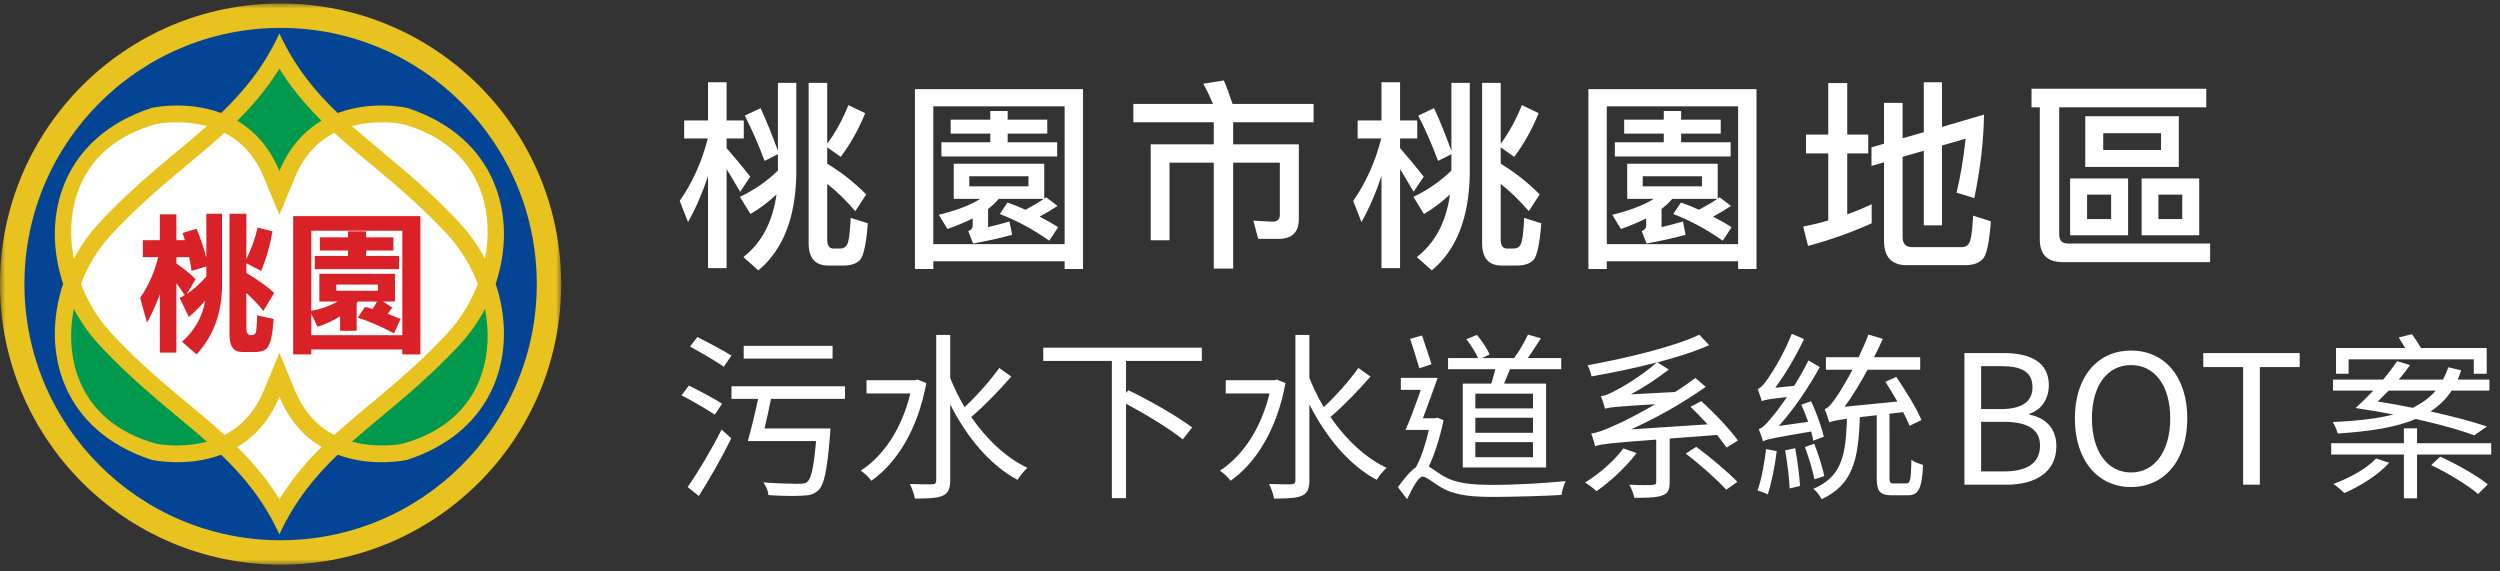 <?xml version="1.0" encoding="UTF-8"?>
<svg width="245px" height="56px" viewBox="0 0 245 56" version="1.1" xmlns="http://www.w3.org/2000/svg" xmlns:xlink="http://www.w3.org/1999/xlink">
    <rect x="0" y="0" width="245" height="56" fill="#333333" stroke="none"/>
    <!-- Generator: Sketch 59 (86127) - https://sketch.com -->
    <title>Group 19</title>
    <desc>Created with Sketch.</desc>
    <defs>
        <polygon id="path-1" points="0 0.004 54.996 0.004 54.996 55 0 55"></polygon>
        <polygon id="path-3" points="0 55.337 54.996 55.337 54.996 0.342 0 0.342"></polygon>
    </defs>
    <g id="index_20191014" stroke="none" stroke-width="1" fill="none" fill-rule="evenodd">
        <g id="index01" transform="translate(-394, -5537)">
            <g id="Group-11" transform="translate(0, 5466)">
                <g id="Group-19" transform="translate(394, 71)">
                    <g id="Group-12" transform="translate(66, 3.3)" fill="#FFFFFF" fill-rule="nonzero">
                        <path d="M5.207,22.98 L5.207,13.278 L5.501,13.75 C5.806,14.248 6.148,14.827 6.534,15.496 L7.524,14.011 C6.732,13.001 5.96,12.07 5.207,11.219 L5.207,10.268 L6.89,10.268 L6.89,8.506 L5.207,8.506 L5.207,4.764 L3.386,4.764 L3.386,8.506 L1.049,8.506 L1.049,10.268 L3.366,10.268 C2.772,12.565 1.861,14.605 0.614,16.387 L1.426,18.466 C2.198,17.08 2.851,15.575 3.386,13.951 L3.386,22.98 L5.207,22.98 Z M10.237,13.417 C9.128,14.486 7.9,15.337 6.514,15.991 L7.544,17.674 C8.455,17.139 9.306,16.505 10.098,15.753 C9.722,18.466 8.633,20.505 6.851,21.891 L8.316,23.198 C10.732,21.198 11.979,18.03 12.038,13.714 L12.038,4.823 L10.237,4.823 L10.237,11.476 C9.682,9.971 9.128,8.566 8.534,7.298 L6.989,8.031 C7.663,9.338 8.316,10.823 8.93,12.466 L10.237,11.813 L10.237,13.417 Z M17.147,7.001 C16.573,8.427 15.88,9.694 15.068,10.783 L15.068,4.823 L13.246,4.823 L13.246,20.525 C13.246,21.99 13.88,22.723 15.167,22.723 L16.672,22.723 C17.384,22.723 17.919,22.544 18.275,22.188 C18.632,21.792 18.889,20.604 19.048,18.584 L17.365,18.05 L17.34,18.571 C17.275,19.724 17.164,20.423 17.008,20.683 C16.87,20.921 16.652,21.059 16.335,21.059 L15.701,21.059 C15.266,21.059 15.068,20.762 15.068,20.168 L15.068,14.723 C15.979,15.436 16.909,16.327 17.82,17.396 L18.889,15.753 C17.721,14.585 16.454,13.575 15.068,12.743 L15.068,11.14 L16.394,12.07 C17.305,10.862 18.117,9.437 18.79,7.793 L17.147,7.001 Z M40.137,5.437 L23.663,5.437 L23.663,23.059 L25.465,23.059 L25.465,22.307 L38.335,22.307 L38.335,23.059 L40.137,23.059 L40.137,5.437 Z M25.465,20.624 L25.465,7.12 L38.335,7.12 L38.335,20.624 L25.465,20.624 Z M27.168,8.427 L27.168,9.793 L31.049,9.793 L31.049,10.645 L26.257,10.645 L26.257,12.031 L37.602,12.031 L37.602,10.645 L32.751,10.645 L32.751,9.793 L36.632,9.793 L36.632,8.427 L32.751,8.427 L32.751,7.576 L31.049,7.576 L31.049,8.427 L27.168,8.427 Z M27.465,12.743 L27.465,16.189 L30.059,16.189 C29.227,16.743 27.881,17.278 26,17.753 L26.851,19.139 C27.762,18.822 28.593,18.466 29.326,18.109 L29.326,18.802 C29.326,19.06 29.168,19.238 28.89,19.357 L29.366,20.564 C30.672,20.327 31.94,20.05 33.187,19.713 L32.93,18.406 C32.217,18.604 31.524,18.802 30.831,18.961 L30.831,17.179 C31.227,16.862 31.583,16.545 31.88,16.189 L36.296,16.189 C35.781,16.545 35.167,16.901 34.494,17.258 C33.939,17 33.345,16.763 32.732,16.545 L31.979,17.674 C33.642,18.307 35.246,19.178 36.83,20.287 L37.701,18.961 C37.127,18.604 36.513,18.248 35.88,17.931 C36.474,17.614 37.068,17.258 37.642,16.882 L36.513,16.03 L36.335,16.169 L36.335,12.743 L27.465,12.743 Z M34.791,14.961 L28.989,14.961 L28.989,13.971 L34.791,13.971 L34.791,14.961 Z M45.069,6.883 L45.069,8.684 L52.95,8.684 L52.95,10.843 L46.772,10.843 L46.772,20.248 L48.613,20.248 L48.613,12.644 L52.95,12.644 L52.95,23.02 L54.85,23.02 L54.85,12.644 L59.424,12.644 L59.424,17.753 C59.424,18.188 59.187,18.426 58.711,18.426 L56.83,18.327 L57.306,20.109 L59.305,20.109 C60.612,20.109 61.285,19.456 61.285,18.188 L61.285,10.843 L54.85,10.843 L54.85,8.684 L62.731,8.684 L62.731,6.883 L54.791,6.883 C54.514,6.051 54.237,5.279 53.94,4.586 L51.92,4.903 C52.257,5.497 52.573,6.17 52.87,6.883 L45.069,6.883 Z M71.207,22.98 L71.207,13.278 L71.501,13.75 C71.806,14.248 72.148,14.827 72.534,15.496 L73.524,14.011 C72.732,13.001 71.96,12.07 71.207,11.219 L71.207,10.268 L72.89,10.268 L72.89,8.506 L71.207,8.506 L71.207,4.764 L69.386,4.764 L69.386,8.506 L67.049,8.506 L67.049,10.268 L69.366,10.268 C68.772,12.565 67.861,14.605 66.614,16.387 L67.426,18.466 C68.198,17.08 68.851,15.575 69.386,13.951 L69.386,22.98 L71.207,22.98 Z M76.237,13.417 C75.128,14.486 73.9,15.337 72.514,15.991 L73.544,17.674 C74.455,17.139 75.306,16.505 76.098,15.753 C75.722,18.466 74.633,20.505 72.851,21.891 L74.316,23.198 C76.732,21.198 77.979,18.03 78.038,13.714 L78.038,4.823 L76.237,4.823 L76.237,11.476 C75.682,9.971 75.128,8.566 74.534,7.298 L72.989,8.031 C73.663,9.338 74.316,10.823 74.93,12.466 L76.237,11.813 L76.237,13.417 Z M83.147,7.001 C82.573,8.427 81.88,9.694 81.068,10.783 L81.068,4.823 L79.246,4.823 L79.246,20.525 C79.246,21.99 79.88,22.723 81.167,22.723 L82.672,22.723 C83.384,22.723 83.919,22.544 84.275,22.188 C84.632,21.792 84.889,20.604 85.048,18.584 L83.365,18.05 L83.34,18.571 C83.275,19.724 83.164,20.423 83.008,20.683 C82.87,20.921 82.652,21.059 82.335,21.059 L81.701,21.059 C81.266,21.059 81.068,20.762 81.068,20.168 L81.068,14.723 C81.979,15.436 82.909,16.327 83.82,17.396 L84.889,15.753 C83.721,14.585 82.454,13.575 81.068,12.743 L81.068,11.14 L82.394,12.07 C83.305,10.862 84.117,9.437 84.79,7.793 L83.147,7.001 Z M106.137,5.437 L89.663,5.437 L89.663,23.059 L91.465,23.059 L91.465,22.307 L104.335,22.307 L104.335,23.059 L106.137,23.059 L106.137,5.437 Z M91.465,20.624 L91.465,7.12 L104.335,7.12 L104.335,20.624 L91.465,20.624 Z M93.168,8.427 L93.168,9.793 L97.049,9.793 L97.049,10.645 L92.257,10.645 L92.257,12.031 L103.602,12.031 L103.602,10.645 L98.751,10.645 L98.751,9.793 L102.632,9.793 L102.632,8.427 L98.751,8.427 L98.751,7.576 L97.049,7.576 L97.049,8.427 L93.168,8.427 Z M93.465,12.743 L93.465,16.189 L96.059,16.189 C95.227,16.743 93.881,17.278 92,17.753 L92.851,19.139 C93.762,18.822 94.593,18.466 95.326,18.109 L95.326,18.802 C95.326,19.06 95.168,19.238 94.89,19.357 L95.366,20.564 C96.672,20.327 97.94,20.05 99.187,19.713 L98.93,18.406 C98.217,18.604 97.524,18.802 96.831,18.961 L96.831,17.179 C97.227,16.862 97.583,16.545 97.88,16.189 L102.296,16.189 C101.781,16.545 101.167,16.901 100.494,17.258 C99.939,17 99.345,16.763 98.732,16.545 L97.979,17.674 C99.642,18.307 101.246,19.178 102.83,20.287 L103.701,18.961 C103.127,18.604 102.513,18.248 101.88,17.931 C102.474,17.614 103.068,17.258 103.642,16.882 L102.513,16.03 L102.335,16.169 L102.335,12.743 L93.465,12.743 Z M100.791,14.961 L94.989,14.961 L94.989,13.971 L100.791,13.971 L100.791,14.961 Z M122.533,4.764 L122.533,9.655 L120.454,10.249 L120.454,6.784 L118.633,6.784 L118.633,10.783 L117.405,11.14 L117.405,12.961 L118.633,12.605 L118.633,20.287 C118.633,21.871 119.365,22.683 120.831,22.683 L126.612,22.683 C127.365,22.683 127.919,22.485 128.295,22.109 C128.691,21.713 128.949,20.465 129.107,18.386 L127.365,17.832 L127.333,18.368 C127.255,19.55 127.144,20.262 126.988,20.505 C126.83,20.782 126.592,20.921 126.256,20.921 L121.385,20.921 C120.751,20.921 120.454,20.584 120.454,19.911 L120.454,12.07 L122.533,11.476 L122.533,18.782 L124.315,18.782 L124.315,10.961 L126.632,10.288 C126.414,12.288 126.117,14.05 125.741,15.575 L127.483,16.109 C128.077,13.258 128.394,10.526 128.434,7.932 L124.315,9.14 L124.315,4.764 L122.533,4.764 Z M110.99,9.892 L110.99,11.734 L113.168,11.734 L113.168,18.307 C112.356,18.545 111.544,18.743 110.713,18.901 L111.188,20.802 C113.406,20.208 115.485,19.456 117.425,18.584 L117.425,16.723 C116.633,17.08 115.841,17.416 115.029,17.713 L115.029,11.734 L117.088,11.734 L117.088,9.892 L115.029,9.892 L115.029,4.843 L113.168,4.843 L113.168,9.892 L110.99,9.892 Z M138.356,8.09 L138.356,13.06 L147.523,13.06 L147.523,8.09 L138.356,8.09 Z M145.781,11.397 L140.118,11.397 L140.118,9.754 L145.781,9.754 L145.781,11.397 Z M136.871,14.189 L136.871,19.753 L142.553,19.753 L142.553,14.189 L136.871,14.189 Z M140.89,18.169 L138.534,18.169 L138.534,15.773 L140.89,15.773 L140.89,18.169 Z M143.88,14.189 L143.88,19.753 L149.523,19.753 L149.523,14.189 L143.88,14.189 Z M147.86,18.169 L145.523,18.169 L145.523,15.773 L147.86,15.773 L147.86,18.169 Z M133.089,5.398 L150.216,5.398 L150.216,7.219 L135.802,7.219 L135.802,19.713 C135.802,20.267 136.079,20.564 136.673,20.564 L150.592,20.564 L150.592,22.386 L136.118,22.386 C134.633,22.386 133.901,21.634 133.901,20.168 L133.901,7.219 L133.089,7.219 L133.089,5.398 Z" id="桃園市桃園地區"></path>
                        <path d="M15.594,30.595 L6.882,30.595 L6.882,31.845 L15.594,31.845 L15.594,30.595 Z M5.685,31.546 C4.928,31.07 3.414,30.261 2.341,29.733 L1.619,30.666 L2.146,30.952 C3.148,31.508 4.303,32.205 4.928,32.637 L5.685,31.546 Z M4.77,36.262 C4.013,35.77 2.534,34.995 1.514,34.485 L0.792,35.435 L1.31,35.713 C2.293,36.25 3.423,36.919 4.048,37.336 L4.77,36.262 Z M2.482,45.309 C3.52,43.69 4.752,41.507 5.667,39.659 L4.717,38.797 C3.714,40.786 2.341,43.091 1.39,44.429 L2.482,45.309 Z M16.808,35.787 L16.808,34.555 L5.685,34.555 L5.685,35.787 L8.29,35.787 C8.008,37.178 7.603,38.814 7.286,39.923 L13.974,39.923 L13.919,40.506 C13.708,42.641 13.482,43.662 13.077,43.954 C12.932,44.059 12.757,44.096 12.5,44.107 L11.975,44.111 C11.322,44.106 10.047,44.079 8.8,43.971 C9.082,44.323 9.275,44.834 9.31,45.221 L9.884,45.254 C11.015,45.312 12.028,45.319 12.602,45.274 C13.341,45.256 13.763,45.15 14.203,44.746 C14.765,44.201 15.046,42.851 15.319,39.614 L15.36,39.107 C15.373,38.919 15.382,38.691 15.382,38.691 L8.923,38.691 C9.152,37.776 9.363,36.738 9.557,35.787 L16.808,35.787 Z M23.936,33.904 L23.672,33.957 L18.92,33.957 L18.92,35.259 L23.214,35.259 C22.37,38.726 20.592,41.366 18.357,42.827 C18.674,43.021 19.202,43.531 19.395,43.813 C21.877,42.07 23.936,38.814 24.781,34.238 L23.936,33.904 Z M31.926,32.76 C31.082,33.957 29.709,35.506 28.53,36.597 C27.984,35.682 27.509,34.714 27.122,33.746 L27.122,29.522 L25.749,29.522 L25.749,43.76 C25.749,44.059 25.643,44.147 25.344,44.165 L24.359,44.158 C24.005,44.153 23.592,44.145 23.162,44.13 C23.373,44.517 23.602,45.168 23.654,45.555 L24.2,45.553 C25.236,45.541 25.947,45.485 26.4,45.274 C26.91,45.045 27.122,44.622 27.122,43.76 L27.122,36.333 C28.723,39.501 30.994,42.282 33.722,43.725 C33.95,43.338 34.39,42.81 34.69,42.546 C32.578,41.56 30.677,39.73 29.181,37.565 C30.413,36.526 31.944,34.942 33.106,33.605 L31.926,32.76 Z M51.779,32.074 L51.779,30.771 L36.238,30.771 L36.238,32.074 L42.962,32.074 L42.962,45.52 L44.352,45.52 L44.352,36.262 C46.358,37.336 48.717,38.779 49.914,39.765 L50.829,38.586 C49.438,37.53 46.675,35.946 44.581,34.942 L44.352,35.206 L44.352,32.074 L51.779,32.074 Z M59.136,33.904 L58.872,33.957 L54.12,33.957 L54.12,35.259 L58.414,35.259 C57.57,38.726 55.792,41.366 53.557,42.827 C53.874,43.021 54.402,43.531 54.595,43.813 C57.077,42.07 59.136,38.814 59.981,34.238 L59.136,33.904 Z M67.126,32.76 C66.282,33.957 64.909,35.506 63.73,36.597 C63.184,35.682 62.709,34.714 62.322,33.746 L62.322,29.522 L60.949,29.522 L60.949,43.76 C60.949,44.059 60.843,44.147 60.544,44.165 L59.559,44.158 C59.205,44.153 58.792,44.145 58.362,44.13 C58.573,44.517 58.802,45.168 58.854,45.555 L59.4,45.553 C60.436,45.541 61.147,45.485 61.6,45.274 C62.11,45.045 62.322,44.622 62.322,43.76 L62.322,36.333 C63.923,39.501 66.194,42.282 68.922,43.725 C69.15,43.338 69.59,42.81 69.89,42.546 C67.778,41.56 65.877,39.73 64.381,37.565 C65.613,36.526 67.144,34.942 68.306,33.605 L67.126,32.76 Z M84.234,36.72 L78.584,36.72 L78.584,35.277 L84.234,35.277 L84.234,36.72 Z M84.234,39.114 L78.584,39.114 L78.584,37.635 L84.234,37.635 L84.234,39.114 Z M84.234,41.507 L78.584,41.507 L78.584,40.029 L84.234,40.029 L84.234,41.507 Z M77.352,34.291 L77.352,42.51 L85.518,42.51 L85.518,34.291 L81.4,34.291 C81.576,33.851 81.787,33.376 81.981,32.883 L86.997,32.883 L86.997,31.792 L83.723,31.792 C84.146,31.211 84.586,30.49 85.008,29.856 L83.741,29.486 C83.442,30.155 82.878,31.123 82.386,31.792 L79.235,31.792 L79.974,31.44 C79.781,30.912 79.218,30.102 78.742,29.522 L77.704,29.944 C78.126,30.49 78.619,31.246 78.848,31.792 L75.909,31.792 L75.909,32.883 L80.538,32.883 C80.432,33.341 80.291,33.851 80.15,34.291 L77.352,34.291 Z M74.29,32.39 C74.061,31.634 73.656,30.49 73.357,29.574 L72.195,29.909 L72.623,31.24 C72.804,31.813 72.975,32.375 73.093,32.795 L74.29,32.39 Z M74.87,37.635 L74.642,37.688 L73.445,37.688 C73.902,36.474 74.448,34.995 74.888,33.728 L71.28,33.728 L71.28,34.907 L73.234,34.907 L72.941,35.75 C72.543,36.878 72.118,38.001 71.738,38.832 L74.026,38.832 C73.744,40.099 73.304,41.49 72.758,42.493 C72.23,42.845 71.632,43.566 70.998,44.446 L71.896,45.626 L72.074,45.258 C72.551,44.284 73.05,43.408 73.41,43.408 C73.797,43.408 74.448,44.006 75.17,44.429 C76.383,45.16 77.816,45.373 79.929,45.395 L80.309,45.397 C82.403,45.397 85.73,45.291 87.032,45.203 C87.067,44.816 87.261,44.2 87.437,43.848 C85.466,44.042 82.614,44.218 80.362,44.218 C78.267,44.218 76.683,44.094 75.434,43.338 C74.782,42.95 74.36,42.616 74.026,42.422 C74.624,41.138 75.152,39.43 75.469,37.882 L74.87,37.635 Z M93.086,40.645 C92.189,41.877 90.71,43.144 89.338,43.989 C89.672,44.182 90.218,44.605 90.464,44.834 C91.784,43.918 93.333,42.493 94.389,41.102 L93.086,40.645 Z M97.627,39.677 L102.274,39.325 L102.683,39.855 C102.879,40.109 103.059,40.346 103.206,40.557 L104.315,39.87 C103.576,38.832 102.062,37.213 100.725,36.016 L99.669,36.562 C100.197,37.072 100.778,37.67 101.341,38.286 L93.843,38.779 C96.29,37.67 98.771,36.298 101.165,34.608 L100.144,33.746 C99.51,34.221 98.842,34.696 98.138,35.118 L93.826,35.347 C95.075,34.678 96.36,33.834 97.539,32.918 L96.43,32.214 C98.331,31.704 100.091,31.158 101.499,30.525 L100.531,29.504 C98.032,30.683 93.526,31.774 89.584,32.496 C89.742,32.795 89.901,33.253 89.971,33.587 C92.066,33.218 94.283,32.76 96.378,32.214 C94.899,33.517 92.946,34.678 92.312,34.978 C91.731,35.294 91.291,35.488 90.886,35.523 C91.045,35.858 91.221,36.509 91.291,36.755 L91.456,36.708 C91.876,36.606 92.78,36.514 96.219,36.315 L95.386,36.788 C94.036,37.54 92.905,38.105 92.347,38.339 C91.291,38.832 90.517,39.114 89.936,39.184 L90.048,39.488 C90.165,39.823 90.284,40.222 90.323,40.434 L90.466,40.383 C90.978,40.219 91.955,40.102 96.307,39.782 L96.307,43.936 C96.307,44.124 96.265,44.186 96.046,44.21 L95.955,44.218 C95.674,44.253 94.723,44.253 93.667,44.2 C93.878,44.552 94.107,45.115 94.16,45.485 L94.988,45.48 C95.84,45.466 96.468,45.418 96.888,45.256 C97.469,45.062 97.627,44.693 97.627,43.954 L97.627,39.677 Z M99.211,41.155 C100.619,42.229 102.326,43.76 103.171,44.693 L104.262,43.918 C103.365,42.986 101.622,41.507 100.232,40.486 L99.211,41.155 Z M112.728,39.501 C112.534,38.603 112.024,37.142 111.478,36.016 L110.528,36.368 C110.774,36.878 110.986,37.459 111.197,38.04 L108.328,38.445 C109.789,36.808 111.197,34.749 112.341,32.672 L111.232,32.021 C110.81,32.866 110.317,33.728 109.824,34.52 L107.976,34.696 C108.979,33.341 110,31.616 110.792,29.926 L109.595,29.416 C108.888,31.234 107.714,33.165 107.274,33.776 L107.004,34.148 C106.724,34.515 106.476,34.763 106.251,34.819 L106.373,35.149 C106.484,35.459 106.606,35.827 106.656,36.016 L106.72,35.985 C106.96,35.879 107.417,35.804 109.12,35.611 L108.698,36.213 C108.249,36.844 107.876,37.335 107.659,37.565 C107.131,38.216 106.726,38.656 106.357,38.744 C106.498,39.078 106.709,39.694 106.762,39.958 L106.881,39.897 C107.249,39.732 108.043,39.571 111.496,38.99 L111.593,39.38 C111.638,39.567 111.676,39.74 111.707,39.888 L112.728,39.501 Z M107.078,40.715 C106.902,42.123 106.638,43.672 106.234,44.763 L106.511,44.857 C106.773,44.947 107.086,45.062 107.237,45.15 C107.606,44.059 107.941,42.405 108.117,40.909 L107.078,40.715 Z M108.944,40.838 C109.155,42.018 109.349,43.566 109.384,44.57 L110.405,44.323 C110.352,43.32 110.141,41.806 109.93,40.627 L108.944,40.838 Z M112.781,43.355 C112.605,42.493 112.2,41.208 111.795,40.187 L110.88,40.504 C111.25,41.49 111.654,42.827 111.813,43.672 L112.781,43.355 Z M119.61,44.077 C119.255,44.077 119.181,44.003 119.171,43.638 L119.17,37.248 L120.507,37.09 C120.771,37.582 120.982,38.058 121.141,38.427 L122.302,37.864 C121.845,36.755 120.736,34.96 119.838,33.64 L118.765,34.115 C119.152,34.696 119.557,35.382 119.944,36.051 L114.77,36.562 C115.544,35.506 116.301,34.256 117.022,32.936 L122.179,32.936 L122.179,31.704 L117.656,31.704 C117.955,31.123 118.254,30.507 118.518,29.909 L117.11,29.486 C116.829,30.226 116.494,30.982 116.142,31.704 L112.939,31.704 L112.939,32.936 L115.544,32.936 L115.164,33.632 C114.672,34.514 114.256,35.196 114.03,35.506 C113.555,36.227 113.168,36.702 112.816,36.79 C112.992,37.16 113.186,37.811 113.274,38.093 L113.371,38.054 C113.612,37.964 113.982,37.879 114.998,37.741 L114.977,38.347 C114.837,41.599 114.313,43.493 111.707,44.605 C112.006,44.834 112.358,45.291 112.517,45.626 C115.597,44.182 116.125,41.736 116.266,37.582 L117.92,37.389 L117.92,43.549 C117.92,44.851 118.219,45.238 119.451,45.238 L120.965,45.238 C122.021,45.238 122.338,44.622 122.461,42.264 C122.091,42.158 121.598,41.982 121.317,41.754 L121.302,42.378 C121.259,43.753 121.16,44.052 120.865,44.075 L119.61,44.077 Z M126.513,44.2 L130.631,44.2 C133.518,44.2 135.524,42.95 135.524,40.416 C135.524,38.656 134.433,37.635 132.884,37.336 L132.884,37.248 C134.099,36.861 134.785,35.734 134.785,34.45 C134.785,32.179 132.972,31.299 130.35,31.299 L126.513,31.299 L126.513,44.2 Z M128.15,36.79 L128.15,32.584 L130.139,32.584 C132.145,32.584 133.183,33.147 133.183,34.661 C133.183,35.963 132.286,36.79 130.068,36.79 L128.15,36.79 Z M128.15,42.898 L128.15,38.04 L130.403,38.04 C132.655,38.04 133.923,38.762 133.923,40.363 C133.923,42.106 132.62,42.898 130.403,42.898 L128.15,42.898 Z M142.846,44.429 C146.084,44.429 148.355,41.842 148.355,37.706 C148.355,33.57 146.084,31.053 142.846,31.053 C139.607,31.053 137.337,33.57 137.337,37.706 C137.337,41.842 139.607,44.429 142.846,44.429 Z M142.846,43.003 C140.523,43.003 139.009,40.926 139.009,37.706 C139.009,34.467 140.523,32.478 142.846,32.478 C145.151,32.478 146.683,34.467 146.683,37.706 C146.683,40.926 145.151,43.003 142.846,43.003 Z M153.828,44.2 L155.465,44.2 L155.465,32.672 L159.372,32.672 L159.372,31.299 L149.921,31.299 L149.921,32.672 L153.828,32.672 L153.828,44.2 Z M164.163,31.915 L176.431,31.915 L176.431,33.323 L177.698,33.323 L177.698,30.806 L171.256,30.806 C171.01,30.366 170.64,29.838 170.376,29.451 L169.074,29.768 L169.384,30.267 C169.492,30.441 169.602,30.622 169.707,30.806 L162.931,30.806 L162.931,33.323 L164.163,33.323 L164.163,31.915 Z M172.699,34.978 C172.119,35.664 171.362,36.21 170.447,36.667 C169.32,36.438 168.176,36.227 167.015,36.051 L167.538,35.534 C167.719,35.356 167.903,35.171 168.088,34.978 L172.699,34.978 Z M177.733,38.498 C176.272,38.005 174.336,37.494 172.189,37.019 C173.034,36.474 173.72,35.805 174.266,34.978 L177.962,34.978 L177.962,33.904 L174.847,33.904 C174.987,33.605 175.093,33.323 175.199,32.989 L173.931,32.69 C173.791,33.13 173.615,33.534 173.403,33.904 L169.074,33.904 C169.479,33.429 169.866,32.936 170.183,32.478 L168.915,32.091 C168.546,32.654 168.071,33.288 167.543,33.904 L162.632,33.904 L162.632,34.978 L166.592,34.978 C165.994,35.611 165.395,36.192 164.85,36.685 C166.135,36.878 167.367,37.09 168.563,37.318 C166.979,37.723 165.026,37.952 162.615,38.058 C162.808,38.374 162.984,38.797 163.107,39.184 C166.346,38.973 168.845,38.568 170.746,37.758 L171.651,37.97 C173.572,38.428 175.23,38.887 176.466,39.36 L177.733,38.498 Z M166.856,41.63 C165.923,42.634 164.251,43.549 162.667,44.13 C162.984,44.323 163.512,44.781 163.741,45.027 C165.29,44.341 167.067,43.25 168.141,42.053 L166.856,41.63 Z M172.259,42.282 C173.861,43.038 175.867,44.253 176.853,45.115 L177.803,44.165 C176.765,43.32 174.723,42.158 173.139,41.454 L172.259,42.282 Z M170.869,40.134 L178.138,40.134 L178.138,41.243 L170.869,41.243 L170.869,45.538 L169.584,45.538 L169.584,41.243 L162.456,41.243 L162.456,40.134 L169.584,40.134 L169.584,38.674 L170.869,38.674 L170.869,40.134 Z" id="污水下水道系統BOT案"></path>
                    </g>
                    <g id="Group-21">
                        <g id="Group-3" transform="translate(0, 0.337)">
                            <mask id="mask-2" fill="white">
                                <use xlink:href="#path-1"></use>
                            </mask>
                            <g id="Clip-2"></g>
                            <path d="M27.498,0.004 C42.685,0.004 54.996,12.315 54.996,27.502 C54.996,42.689 42.685,55 27.498,55 C12.311,55 -0,42.689 -0,27.502 C-0,12.315 12.311,0.004 27.498,0.004" id="Fill-1" fill="#E8C21E" mask="url(#mask-2)"></path>
                        </g>
                        <path d="M27.498,2.734 C41.363,2.734 52.603,13.974 52.603,27.839 C52.603,41.705 41.363,52.944 27.498,52.944 C13.633,52.944 2.393,41.705 2.393,27.839 C2.393,13.974 13.633,2.734 27.498,2.734" id="Fill-4" fill="#034594"></path>
                        <path d="M21.67,44.565 C18.247,45.842 14.853,45.065 14.853,45.065 C6.076,42.196 3.981,34.423 6.186,27.82 C3.981,21.218 6.076,13.445 14.853,10.576 C14.853,10.576 18.247,9.799 21.67,11.076 C23.912,8.929 25.861,6.556 27.381,3.278 C28.901,6.556 30.85,8.929 33.092,11.076 C36.515,9.799 39.909,10.576 39.909,10.576 C48.686,13.445 50.781,21.218 48.576,27.82 C50.781,34.423 48.686,42.196 39.909,45.065 C39.909,45.065 36.515,45.842 33.092,44.565 C30.85,46.712 28.901,49.085 27.381,52.363 C25.861,49.085 23.912,46.712 21.67,44.565" id="Fill-6" fill="#E8C21E"></path>
                        <path d="M27.381,38.884 C26.372,41.318 24.871,42.854 23.255,43.81 C23.371,43.925 23.487,44.04 23.601,44.156 C25.062,45.64 26.315,47.194 27.381,48.905 C28.446,47.194 29.7,45.64 31.161,44.156 C31.275,44.04 31.39,43.925 31.507,43.81 C29.891,42.854 28.389,41.318 27.381,38.884" id="Fill-8" fill="#FEFEFE"></path>
                        <path d="M46.822,27.821 C46.141,29.61 45.131,31.267 43.881,32.622 C41.812,34.863 39.584,36.841 37.249,38.795 C35.742,40.055 34.211,41.298 32.759,42.623 C31.015,41.726 29.732,40.257 28.902,38.254 L27.381,34.583 L25.86,38.254 C25.03,40.257 23.748,41.726 22.003,42.623 C20.55,41.298 19.02,40.055 17.513,38.795 C15.178,36.841 12.95,34.863 10.881,32.622 C9.894,31.553 9.077,30.324 8.448,29.012 C8.263,28.625 8.092,28.227 7.938,27.821 C8.092,27.414 8.263,27.016 8.448,26.629 C9.077,25.317 9.894,24.089 10.881,23.019 C12.95,20.778 15.178,18.8 17.513,16.846 C19.02,15.586 20.55,14.343 22.003,13.018 C23.748,13.916 25.03,15.384 25.86,17.388 L27.381,21.058 L28.902,17.388 C29.732,15.384 31.015,13.915 32.759,13.018 C34.211,14.343 35.742,15.586 37.249,16.846 C39.584,18.8 41.812,20.778 43.881,23.019 C45.131,24.374 46.141,26.031 46.822,27.821" id="Fill-10" fill="#FEFEFE"></path>
                        <path d="M34.486,43.285 C37.649,40.488 41.292,37.853 45.091,33.738 C46.052,32.697 46.87,31.525 47.527,30.277 C47.946,32.406 47.887,34.608 47.215,36.632 C46.008,40.273 43.119,42.456 39.511,43.467 C38.203,43.749 36.42,43.693 35.134,43.437 C34.913,43.393 34.697,43.342 34.486,43.285" id="Fill-12" fill="#00994E"></path>
                        <path d="M7.236,30.279 C7.893,31.527 8.71,32.697 9.671,33.738 C13.47,37.853 17.113,40.488 20.276,43.285 C20.064,43.342 19.849,43.393 19.628,43.437 C18.342,43.694 16.559,43.749 15.25,43.467 C11.642,42.456 8.754,40.272 7.546,36.632 C6.873,34.599 6.822,32.392 7.236,30.279" id="Fill-14" fill="#00994E"></path>
                        <mask id="mask-4" fill="white">
                            <use xlink:href="#path-3"></use>
                        </mask>
                        <g id="Clip-17"></g>
                        <path d="M32.958,28.494 L37.044,28.494 L37.044,27.889 L32.958,27.889 L32.958,28.494 Z M31.35,23.258 L31.35,24.551 L34.107,24.551 L34.107,25.081 L30.851,25.081 L30.851,26.376 L39.108,26.376 L39.108,25.081 L35.88,25.081 L35.88,24.551 L38.555,24.551 L38.555,23.258 L35.88,23.258 L35.88,22.669 L34.107,22.669 L34.107,23.258 L31.35,23.258 Z M30.506,32.847 L39.427,32.847 L39.427,22.61 L30.506,22.61 L30.506,30.465 C31.419,30.307 32.284,30.003 33.095,29.551 L31.295,29.551 L31.295,26.83 L38.706,26.83 L38.706,29.551 L37.542,29.551 L38.444,30.141 C38.297,30.357 38.143,30.563 37.987,30.759 C38.394,30.905 38.817,31.073 39.262,31.258 L38.609,32.671 C37.344,31.994 36.162,31.479 35.062,31.125 L35.769,30.081 C36.01,30.131 36.259,30.194 36.519,30.274 C36.675,30.038 36.819,29.797 36.947,29.551 L35.091,29.551 C35.046,29.601 34.998,29.649 34.953,29.699 L34.953,32.42 L33.331,32.42 L33.331,30.994 C32.658,31.427 31.917,31.768 31.116,32.024 L30.506,30.729 L30.506,32.847 Z M41.2,21.183 L41.2,34.73 L39.427,34.73 L39.427,34.245 L30.506,34.245 L30.506,34.73 L28.732,34.73 L28.732,21.183 L41.2,21.183 Z M24.142,20.949 L24.142,25.39 C24.615,24.448 24.984,23.419 25.251,22.302 L26.705,22.669 C26.486,23.984 26.114,25.276 25.599,26.552 L24.142,25.801 L24.142,26.742 C25.381,27.498 26.292,28.156 26.873,28.713 L25.805,30.48 C25.344,29.88 24.79,29.293 24.142,28.713 L24.142,32.302 C24.171,32.667 24.32,32.847 24.587,32.847 L24.641,32.847 C24.816,32.847 24.946,32.784 25.029,32.656 C25.121,32.558 25.178,31.973 25.197,30.905 L26.817,31.258 C26.724,32.661 26.535,33.578 26.249,34.009 C26.027,34.333 25.625,34.494 25.043,34.494 L23.714,34.494 C22.901,34.494 22.494,33.944 22.494,32.847 L22.494,20.949 L24.142,20.949 Z M17.285,25.816 C18.124,26.406 18.753,26.921 19.169,27.36 L18.297,28.816 C18.933,28.404 19.576,27.832 20.222,27.097 L20.222,26.11 L18.768,26.552 C18.72,26.11 18.647,25.66 18.545,25.199 L17.285,25.199 L17.285,25.816 Z M14.001,23.537 L15.663,23.537 L15.663,21.007 L17.285,21.007 L17.285,23.537 L18.117,23.537 C18.042,23.311 17.968,23.075 17.895,22.831 L19.266,22.42 C19.683,23.429 20,24.38 20.222,25.271 L20.222,20.949 L21.761,20.949 L21.761,28.068 C21.723,30.734 20.891,32.955 19.266,34.73 L17.838,33.495 C19.077,32.396 19.834,31.052 20.111,29.463 C19.557,30.091 19.021,30.625 18.505,31.067 L17.604,29.185 C17.779,29.117 17.945,29.031 18.103,28.934 C17.862,28.532 17.59,28.141 17.285,27.759 L17.285,34.554 L15.663,34.554 L15.663,28.831 C15.313,29.822 14.892,30.749 14.402,31.612 L13.738,29.185 C14.578,27.96 15.164,26.629 15.497,25.199 L14.001,25.199 L14.001,23.537 Z" id="Fill-16" fill="#D92128" mask="url(#mask-4)"></path>
                        <path d="M34.486,12.356 C37.649,15.153 41.292,17.788 45.091,21.903 C46.052,22.945 46.87,24.116 47.527,25.365 C47.946,23.235 47.887,21.033 47.215,19.01 C46.008,15.369 43.119,13.185 39.511,12.174 C38.203,11.892 36.42,11.947 35.134,12.204 C34.913,12.249 34.697,12.299 34.486,12.356" id="Fill-18" fill="#FEFEFE" mask="url(#mask-4)"></path>
                        <path d="M7.236,25.363 C7.893,24.115 8.71,22.944 9.671,21.903 C13.47,17.789 17.113,15.153 20.276,12.356 C20.064,12.299 19.849,12.249 19.628,12.204 C18.342,11.947 16.559,11.892 15.25,12.174 C11.642,13.185 8.754,15.369 7.546,19.009 C6.873,21.042 6.822,23.249 7.236,25.363" id="Fill-19" fill="#FEFEFE" mask="url(#mask-4)"></path>
                        <path d="M27.381,16.757 C26.372,14.323 24.871,12.788 23.255,11.831 C23.371,11.717 23.487,11.601 23.601,11.485 C25.062,10.001 26.315,8.447 27.381,6.736 C28.446,8.447 29.7,10.001 31.161,11.485 C31.275,11.601 31.39,11.717 31.507,11.831 C29.891,12.788 28.389,14.323 27.381,16.757" id="Fill-20" fill="#00994E" mask="url(#mask-4)"></path>
                    </g>
                </g>
            </g>
        </g>
    </g>
</svg>